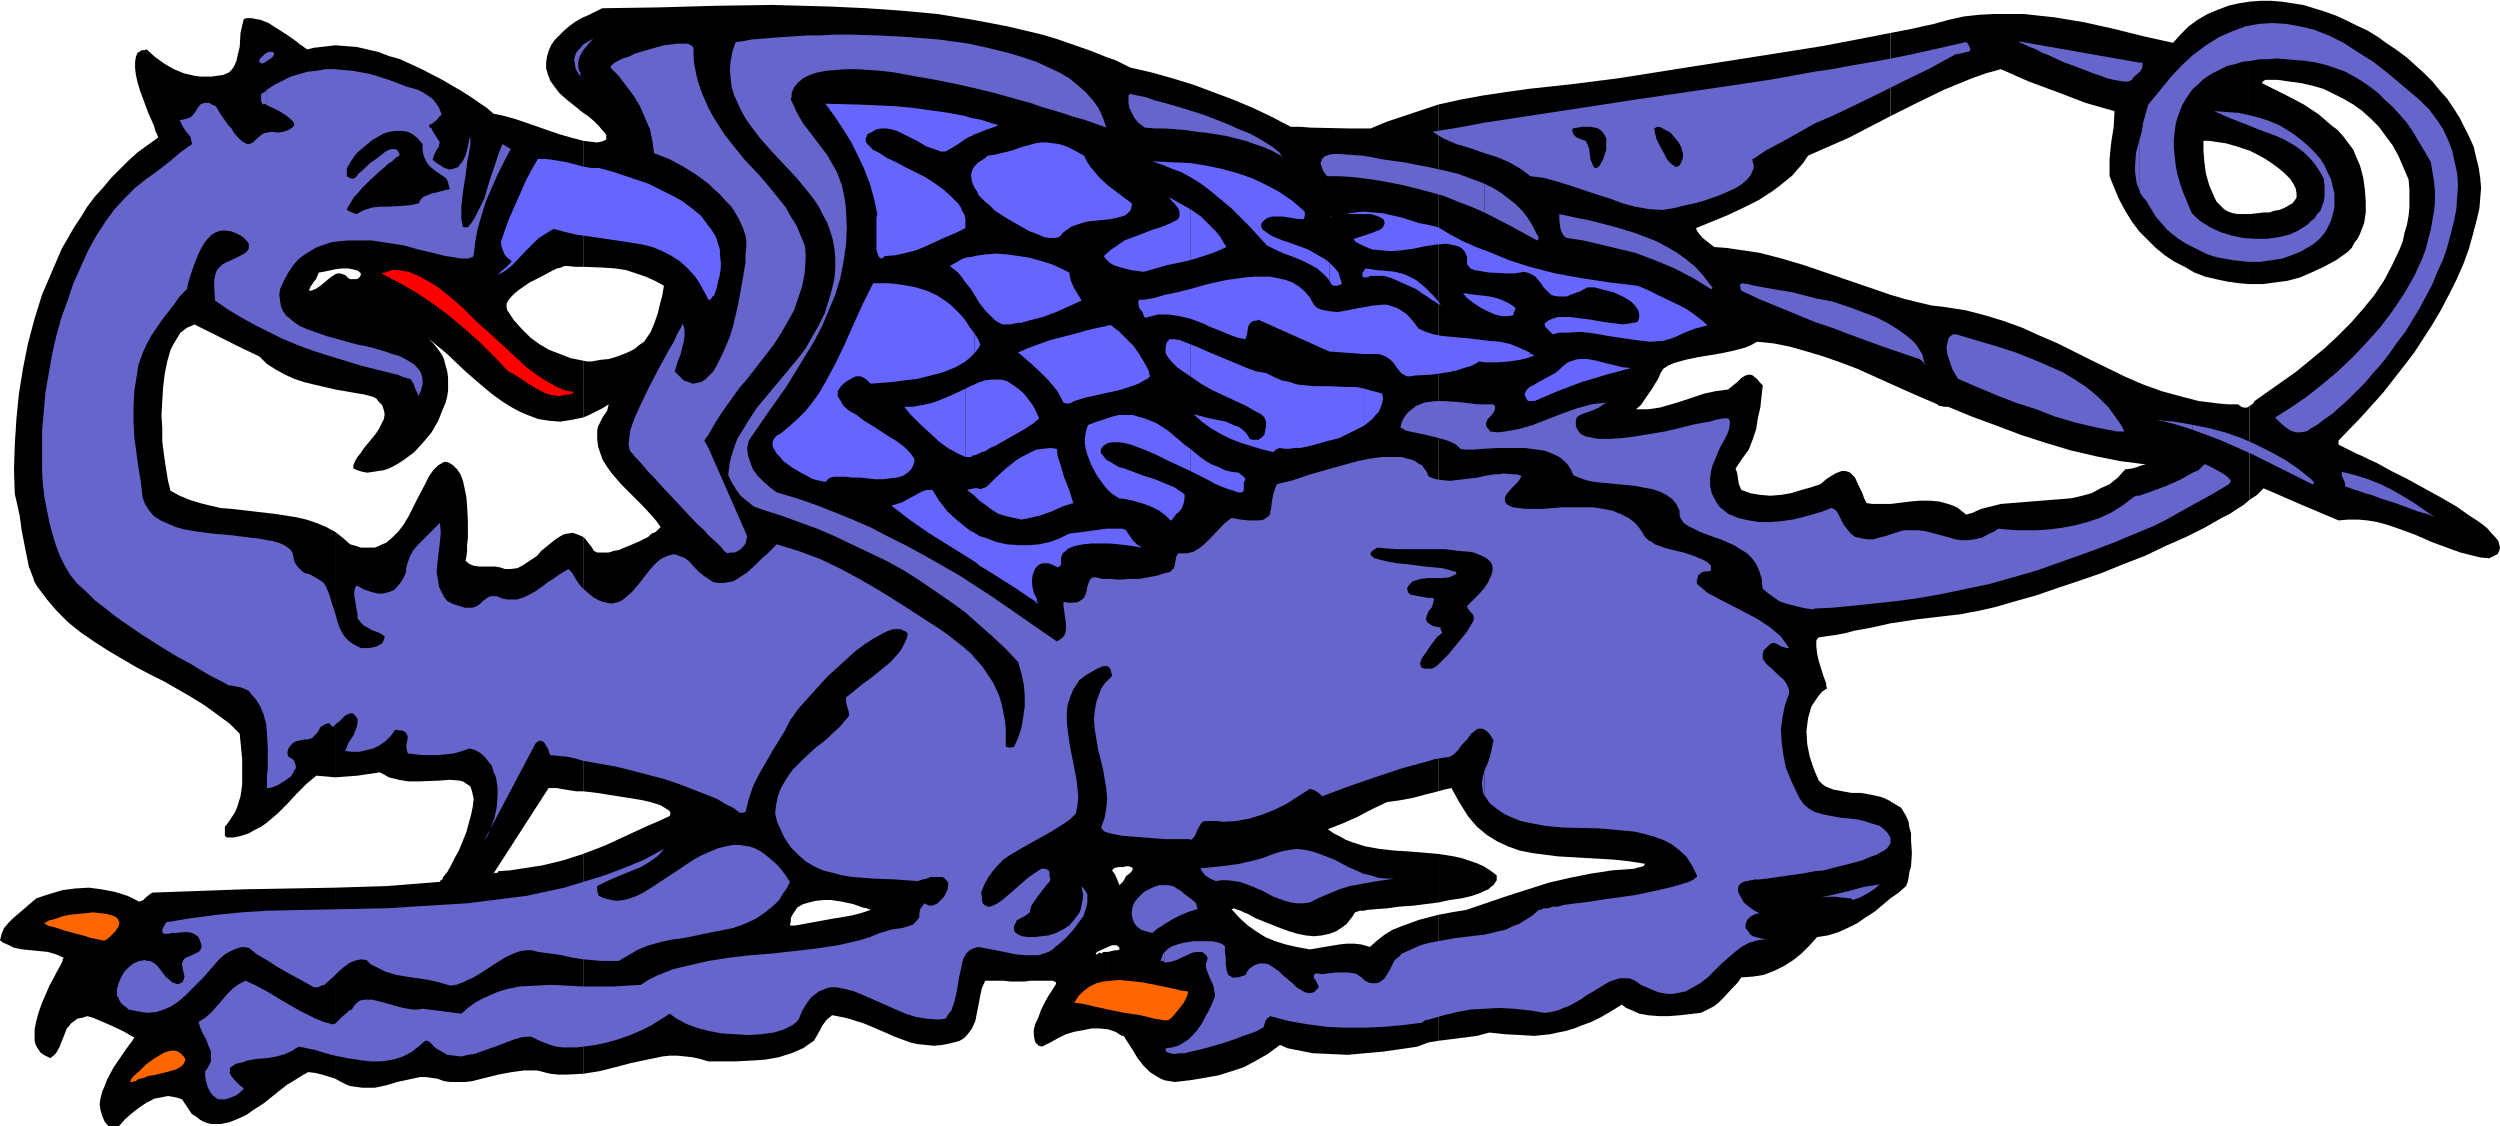 <svg xmlns="http://www.w3.org/2000/svg" fill-rule="evenodd" height="220.99" preserveAspectRatio="none" stroke-linecap="round" viewBox="0 0 3035 1368" width="490.455"><style>.brush1{fill:#000}.pen1{stroke:none}.brush2{fill:#66f}.brush5{fill:#6565cc}</style><path class="pen1 brush1" d="M815 273h8l4-1 1-1 1-2-1-4-1-4-5-6-6-5-8-3-9-4-11-2-11-1-11-1-24-2-23-1h-11l-11-1-9-2-8-2-5 4-3 3-2 3v6l1 2 2 2 3 2 3 2 5 2 5 2 6 1 13 3 14 2 30 3 15 1 14 1 12 1h6l4 1h5l3 1h4zm1523 438h14l9-1 10-2 9-3 8-4 3-2 2-3 2-2v-3l-7 2-7 1-7 1-7-1h-7l-6-2-14-4-13-6-12-7-11-8-11-9-11 6-11 4-10 3-10 1h-10l-9-1-9-2-9-3-18-6-18-6-9-3-9-2-9-1-10-1-2 3-3 3 4 7 5 6 7 6 8 5 9 4 10 3 10 4 11 2 11 2 11 1h22l9-1 10-2 8-2 8-3h9l7 3 7 4 7 5 7 5 6 4 7 3 4 1 5 1zm393-218v114l9-6 8-8 46 20 45 19 12-1h12l11 1 12 2 11 3 12 4 22 8 23 10 22 8 11 4 12 3 12 3 11 1 6-3 4-2 2-4 1-4-1-4-1-4-4-5-4-4-5-6-6-5-7-5-8-5-17-12-19-11-40-22-20-10-18-10-9-4-8-4-7-3-6-3-6-3-4-2-4-2-2-1v-5l27-28 27-30 25-32 13-17 11-17 11-17 10-17 10-19 9-18 8-18 7-19 5-18 5-19 3-13 1-12 1-13-1-12-2-13-3-12-3-13-5-11-6-12-6-12-7-11-8-12-9-10-9-11-10-10-11-10-10-9-12-9-12-8-11-8-13-8-13-6-12-6-13-6-14-5-13-4-13-4-13-2-13-2-13-1h-13l-13 1v181l10 5 9 5 9 6 8 6 7 6 6 6 4 6 3 6 1 6v5l-2 3-3 4-4 2-3 2-4 2-5 2-6 1-6 2h-7l-8 1-9 1v85h16l15-2 15-2 15-4 14-6 15-7 15-8 14-10 5-5 3-6 4-5 3-6 5-13 2-13v-13l-1-14-2-15-4-15-4-9-4-10-6-8-6-8-7-8-8-6-15-13-18-12-17-9-18-9-16-8 1-2 3-2h15l14 2 15 2 13 3 14 4 12 6 12 6 12 7 11 8 10 9 10 10 8 11 9 12 7 13 6 14 6 14 1 12v22l-1 10-2 11-3 10-2 10-4 10-9 19-10 19-12 18-14 17-14 16-16 16-16 15-17 14-17 14-17 12-17 12-17 12-1 2-2 2-3 2zm0-310V2l-13 2-13 3-13 5-12 5-12 7-11 8-10 10-9 10-36-8-36-9-36-8-36-6-19-2-18-2h-37l-18 1-18 2-18 4-18 5-14 3-13 3-26 5v101l32-16 33-16 17-7 17-7 17-6 18-5 34 15 35 13 34 13 35 10-1 19-3 19-2 20v21l6 15 6 14 7 13 8 13 9 12 10 10 10 10 11 9 12 8 12 6 12 7 13 5 13 3 14 3 14 2 13 1v-85h-14l-6-1-6-2-5-3-5-5-4-4-3-6-3-7-3-7-4-14-2-15-1-13v-12h6l7 1 14 2 14 4 15 5z"/><path class="pen1 brush1" d="M2731 607V493l-3 2h-4l-3-1-4-3h-12l-12-1-24-3-23-6-22-6-22-8-21-9-41-20-42-21-21-9-22-10-22-8-23-7-23-6-25-4-17-2-17-4-16-4-17-5v108l29 13 14 6 14 6 2 2h2l4 1h5l29 12 30 11 29 11 31 10 30 9 30 7 30 6 31 4-5 1-5 2-7 2-8 1-9 10-10 8-11 5-11 6-11 3-13 3-11 1-13 1-25 2-25 2-12 1-12 3-12 3-11 5-4 1-3 1-5-4-5-4-6-3-6-2-11-3-11-1h-12l-12 1-24 3v145l33-5 34-4 9-1 9-1 10-2 11-2 22-5 24-7 25-7 26-9 27-9 26-9 27-11 26-10 25-12 25-11 22-11 21-12 10-5 9-6 8-5 7-6zm-436 366v118l10-7 9-8 2-5 1-5 1-7 2-7 1-16-1-16v-8l-2-7-1-7-3-7-3-5-3-5-5-3-5-3-2-1-1-1zm0-832V40l-41 8-42 8-82 13-83 13-82 13-55 7-55 6-28 4-27 4-27 5-27 6v834l7-2 9-2 5 9 5 9 5 8 5 8 5 6 6 7 6 5 6 5 13 8 13 6 14 5 15 3 16 2 15 2 34 2 35 2 18 2 19 3-1 2-1 1-4 1-4 1-3 1-27 2-26 4-25 5-26 6-25 8-25 8-50 17-18 3-16 3v153l16-2 31-4 15-4 10 1 9 1 19 1 17 1 19-2 9-2 10-2 10-3 10-4 11-4 12-6 12-7 13-8 5 4 5 2 11 5 11 2 13 1h12l13-1 26-3 8-4 8-4 6-5 6-6 11-12 5-5 5-7 14-1 13-2 13-5 12-6 11-7 10-8 10-10 9-10 13-2 13-4 11-5 12-6 10-7 11-7 19-16V973l-6-3-5-2-13-3-12-2h-11l-11-2-11-2-5-2-5-2-4-3-4-4-6-14-5-15-3-15-1-16 1-8 1-8 2-7 2-7 4-6 4-6 5-6 6-4-1-3v-3l-3-8-6-19-2-9-1-9v-7l1-2 2-2 21-3 11-2 11-3 22-4 22-5V612h-22l-7-1-3-6-2-6-5-10-4-9-3-3-3-3-2-1-4-1h-4l-3 1-5 2-5 3-6 4-7 6-12 4-11 3-13 4-12 2-13 1-12-1-12-2-11-4-3-7-1-6-1-7-2-6 8-12 8-11 5-13 4-12 2-13 3-13 3-27-4-4-3-4-3-2-2-2-3-1h-2l-4 1-5 3-5 5-5 4-6 5-15 2-14 3-27 9-13 4-14 4-14 2h-15l6-5 4-6 9-13 8-13 3-7 3-5 6-4 7-3 14-4 14-3 30-5 14-3 15-4 7-3 7-4 20 2 20 4 21 6 20 6 20 7 21 8 40 18V358l-105-36-27-8-27-7-27-4-14-2-14-1-14-11-5-6-2-3-1-3 39-16 19-9 18-9 17-11 8-6 16-13 6-7 7-8 6-9 25-11 25-11 25-13 25-13z"/><path class="pen1 brush1" d="M1746 1037v59l14-3 14-2 13-3 11-4 4-2 5-2 3-3 3-2 2-3 2-3v-6l-8-6-8-5-9-4-9-3-9-3-9-2-19-3zm0-76V127l-42 14-21 7-19 8h-26l-47-1-12-1h-12l-23-12-23-11-24-10-24-9-24-9-26-8-25-7-26-6-4-2-4-2v975l3-1h3l3 1 2 1v2l-1 2-3 3-4 3-1 2-1 2-1 1v189l11 17 6 10 7 9 8 8 8 5 5 3 5 2 6 1 6 1 18-2 18-3 17-3 16-5 15-5 15-8 14-8 15-11 9 4 10 2 20 4 21 1 22 1 22-2 22-2 21-3 20-3 13-5 12-2v-153l-23 6-11 4-11 4-10 4-10 6-9 7-9 8-10-3-9-1h-9l-9 1-18 3-18 3-16-3-13-3-13-4-12-5-11-7-10-7-10-9-10-11h2v-1l9 3 4 2 5 2 9 5 10 4 20 8 11 4 10 3 10 2 10 1 10-1 9-2 8-3 9-6 4-3 3-4 4-5 3-5 3-1 3-1h5l4-1 12-1 13-1 14-2 16-1 31-4v-59l-36-3-17-1-18-2-17-3-16-5-8-3-7-4-8-4-7-5 18-7 18-8 17-9 19-9 15-2 16-3 15-4 16-4zm-382 92V78l-10-5-9-3v1080l5-2h6l2 2 1 1v2l-2 1h-3l-9 2v94l9 3 8 5h2v-188l-2 2-3 3-4-10-2-4-3-4 1-1 2-2 5-1h6zm-19 97V70l-20-8-20-7-20-7-20-6-21-5-21-5-42-8-43-7-43-4-43-3-43-2v1085l13 2 14 3 11 4 5 1 5 2-12 4-12 3-24 4v118l1-1h1l10 2 9 2 19 6 19 8 18 8 19 7 9 2 10 1 10 1 10-1 10-2 11-3 5-3 4-4 3-4 3-4 4-9 2-10 2-10 2-11 2-9 4-9h22l9 1h17l7-1h27l2 1 2 1v2l-2 3-3 5-4 6-4 7-5 10-4 11-3 6-2 7v7l1 6 1 3 2 2 2 2 4 1 10-5 9-5 10-5 10-3 11-2 10-2h10l10 1v-94h-5l-2 1-1 1-2-1h-1l-1 1-1 1h-1l-1-1 2-2 4-2 9-4zm-336-57V8l-36-1-35-1-69 1-35 1-35 1-68 1-12 6-6 3-5 2v116l6 4 7 6 6 6 5 6 2 2 2 3v5l-1 1-2 1-3 1-5 1-9-1-8-1v153l25 1 14 1 13 2 12 4 12 4 11 5 11 6-2 12-3 11-2 9-3 9-3 8-3 7-4 6-4 6-6 4-6 5-6 3-7 3-8 3-10 3-10 1-11 2h-5l-5-1v69l7-3 8-4 8-4 8-5-1 4-1 4-5 7-4 8-2 4-1 5v10l1 9 3 9 3 8 5 8 5 7 12 14 13 13 13 13 12 13 5 6 5 7-3 3-3 3-5 2-4 4-12 6-12 5-12 5-6 1-6 2h-14l-4-2-3-5-4-5-3-4-3-3v309l17 2 19 3 19 3 18 3 8 2 7 2 6 2 5 3 3 2 3 2 1 3-1 3-13 6-14 6-26 12-26 12-26 10v267l19-3 20-5 19-5 19-4 19-4 9-1h9l10 1 9 1 9 2 10 3h33l18-1 17-1 17-3 16-5 7-3 7-3 7-5 6-4 3-5 5-9 2-4 5-7 2-2 4-3v-118l-22 4-22 4h-6l1-5v-4l2-4 2-3 4-6 7-4 7-2 8-2 10-1h9zM708 137V21l-9 5-7 5-7 6-6 6-6 6-4 6-3 7-2 7-1 7v7l2 7 3 8 5 7 6 8 9 8 10 8 4 3 2 2 4 3z"/><path class="pen1 brush1" d="M708 324V171l-15-4-14-4-26-9-26-9-14-4-14-3-8-7-9-6-10-7-11-7-24-14-25-13-26-12-14-4-13-5-13-3-13-3-13-1-13-1v272l8-1h8l5 1 4 1 3 1 2 2 1 1v2l-1 2-2 2-2 1h-8l-3-2-3-3-3-1-3-1h-3l-3 1v140l23 4 12 2 11 3 4 2 2 3 5 5 2 6 1 5-1 6-3 6-3 6-4 6-9 11-5 6-4 6-4 5-3 5-2 5v4l5 2 6 2 6 1 7-1 6-1 7-1 6-2 6-3 7-4 6-4 12-9 11-12 10-12 8-14 6-15 3-7 2-8 1-7v-15l-1-8-2-7-2-8-3-6-5-7-5-6-6-6 23 19 22 21 22 19 11 9 11 8 11 7 11 6 12 5 11 4 13 2 13 1 13-2 15-3v-69l-15-3-13-5-13-5-12-7-11-8-10-10-10-11-8-12-1-4v-4l2-4 3-4 5-5 5-4 13-9 14-7 13-7 6-3 5-1 4-2h4l9 1h10zm0 637V652l-7-3-6-2-6 1-5 1-5 3-6 4-11 9-5 4-5 6-12 8-6 4-6 3-8 1h-7l-6-2-6-1h-20l-6-1-5-2-5-4 1-4 1-7v-8l1-8v-20l-1-21-1-10-2-10-2-9-3-8-4-6-5-5-5-3-3-1h-3l-7 4-6 6-5 7-5 10-10 19-10 20-6 10-6 8-8 8-7 6-5 2-4 2-5 2h-17l-6-2-7-2-9-8-9-7v298l14-1 13-1 27-4 6 3 5 3 12 3 12 2h12l25-1 13-1 12 1 4 1 3 2 3 2 3 2 1 3 1 3 2 9-1 9-2 10-3 11-3 11-9 22-5 9-5 10-4 7-5 6-1 3-2 1-1 2h-1l-63 5-63 2v232l9 5 9 4 8 1 7 1h15l14-3 13-4 14-3 14-3h7l7 1 7 1 8 3 8 1h18l8-1 16-4 16-4 16-3 15-2h16l8 2 8 2 10 1h10l20-1v-267l-25 8-25 6-26 4-13 2-14 1-1 2h-3l-2 1 67-104h10l5 1 6 1 6 1 7 1h8zM407 327V55l-17 2-9 1-8 2-3-2-4-3-2-1-2-2-4-3-10-7-11-7-11-7-10-4-6-1-5-1h-5l-4 1-2 8-2 9-1 17-2 8-2 9-3 7-3 4-3 3-7 3-7 1-7 1h-14l-7-1-13-3-12-5-12-7-11-8-10-9-3 1h-3l-3 2-2 1-2 5-1 6v8l1 8 2 9 3 10 7 19 3 8 4 9 3 7 2 7 2 4 1 3-25 18-11 10-11 11-10 10-10 12-10 11-9 12-8 13-8 12-15 26-12 28-12 28-9 29-8 30-6 30-5 31-3 30-2 31-1 31 1 30 3 13 3 14 2 15 3 16 3 15 3 15 5 13 2 6 3 5 12 16 12 14 14 14 15 12 16 11 17 11 34 20 17 9 18 9 33 19 16 10 15 11 15 11 12 12 3 31v31l-2 14-4 13-3 7-4 6-4 6-4 5v11l2 2h9l9-2 9-3 7-4 8-4 7-5 13-11 12-12 11-12 12-12 12-10 12 1 11 1V646l-11-6-12-5-12-4-13-3-13-2-13-2-52-6-13-1-13-3-12-3-13-4-12-5-11-6-1-4-1-4-1-4-1-6-2-12-2-14-2-16v-16l-1-16 1-17 1-17 2-16 3-15 4-14 3-6 3-5 3-5 3-5 4-3 4-3 5-2 4-2 38 19 20 10 21 10 9 9 11 7 11 6 11 5 12 4 12 3 13 3 13 3V333l-3 2-3 2-6 5-6 5-3 2-3 2-3 1-2 1h-2l-1-1 1-1 1-3 3-4 1-2 2-2 2-4 2-5 6-1 5-1 9-2zm0 983v-232l-111 2-55 2-56 2-3 2-4 3-4 4-5 2-14-7-16-5-16-3-15-2-17 1-15 2-17 5-15 5-14 12-14 12-6 6-5 6-3 7-1 4-1 4 4 3 5 2 8 4 10 2 11 1 10 1 10 1 10 3 9 4v1l-1 1v2l-3 6-4 7-4 8-5 9-9 21-4 11-3 11-2 10v14l1 4 2 4 2 3 2 3 4 3 4 2 4 2 4-3 3-3 4-7 6-15 3-8 3-3 2-3 4-3 4-3 6-1 6-2 7 2 7 3 14 6 15 7 14 8-3 5-4 5-9 13-9 13-8 15-3 8-3 7-2 8-1 7 1 7 2 7 3 7 5 6h10l3-1 7-8 8-7 9-7 9-6 10-5 6-1 5-1 5-1 6 1 5 1 6 2 4 6 4 6 4 6 5 3 5 4 4 2 5 2 5 1h11l10-2 10-4 11-5 10-7 11-7 20-16 9-7 10-6 8-5 7-4 9 1 8 2 16 5z"/><path class="pen1 brush2" d="M1857 470v17h6l28-12 29-11 30-9 30-8-10-1-21-5-11-3-11-2h-10l-5 1-6 2-4 2-5 4-4 4-5 4-11 6-11 6-5 3-4 2zm0-42v6l2-1 4-1-4-2-2-2zm0 59v-17l-4 4-2 4v2l1 2 1 2 2 3h2zm-49-127v19l7 3 8 2h7l7-1 1-4 1-2 1-3-7-5-8-4-8-3-9-2zm0 19v-19l-17-2-8-1-7-1 5 6 8 6 9 6 10 5zm-107-47v11l9 4 9 4 7 5 8 5 5 4 3 1 2 2 4 2h1l-7-9-6-6-6-6-6-5-5-4-6-3-6-3-6-2zm0 11v-11l-8-2-10-1-12-1-6-1-7-1-2 2v9h3l5-2h16l10 3 11 5zm-45 129v45l5-4 5-4 4-5 4-4 2-5 2-6 1-5-1-6-22-6z"/><path class="pen1 brush2" d="m1988 347-34-4-33-5-33-6-31-8-25-8-24-10-16-6-16-7-15-8-15-9-12-3-11-2-22-7-22-5-12-1-11-1-11 1-11 2h30l7 2 5 2 3 2 1 1 1 4-1 3-2 3-3 2-5 2-5 2-9 3-9 3-3 1h-1l2 3 3 2 8 4 5 2 5 2 11 1 12 1 12-1 15-2 14-3 14-2 12-1 5 1 5 1 4 1 4 2 3 3 2 3 2 5v9l1 1 3 4 5 2 6 1 6 1 6 1 21 1h11l10-2 4 1 3 1 4 2 3 2 6 7 4 6 6 6 3 3 3 1 5 1h11l7-3 9-3 9-5h9l11 3 12 3 11 5 5 3 5 3 4 4 3 4 2 3 1 5v4l-2 5-5 1-6 1-7 1-7-1-16-2-17-3-16-2-8-1h-15l-6 2-5 2-5 4 1 4 3 3 6 6 8-2h9l17-1 17 2 16 3 34 5 17 2 16-1 13-4 13-6 13-5 8-2 7-2-7-6-9-7-10-7-12-6-23-11-12-6-12-5zm-332-10v-8l-2 2v5l2 1zm0 180v-45l-10-2h-11l-21-1v66l12-3 10-5 10-5 10-5zm-42-198v22l2 4 3 2h5l2-1 3-1-1-4-1-3-2-7-5-6-6-6zm0-56h2l2-1h1v1-1h-1l-4 1zm0 0h-3 3zm0 272v-66h-19l-20-2-9-3-10-2-9-4-10-5-12-2-11-4-12-5-12-5-24-10-11-5-10-4v39l13 9 14 8 15 7 13 6 13 6 5 3 5 3 4 2 4 2 2 2 2 2 2 5v6l-1 5-1 5-3 3-4 3h-8l-3-1-2-4-3-4-7-6-8-3-9-4-20-4-19-5 10 9 11 8 12 7 12 6 13 5 13 4 13 4 13 3 3-3 2-1 2-1h1l5 1h6l7-1h7l9-2 8-2 18-5zm-169 10v27l20 10 9 5 9 4 8 3 7 2 5 2h5l1-1 1-2v-9l2-4-2-3-4-3-2-2-9-1-8-2-8-4-8-3-7-4-7-5-12-10zm0-291v62l22-7 11-4 11-5-4-6-4-7-5-6-6-6-12-12-13-9z"/><path class="pen1 brush2" d="m1533 269 5-4 6-2h13l13 2 6 1h7l1-4v-5l-8-7-7-6-16-11-17-9-17-8-18-6-18-5-19-4-19-3-23-1-23-1 12 4 12 5 11 4 11 6 13 8 13 10 12 10 12 10 22 22 21 23 10 5 11 5 11 4 10 4 10 5 9 5 8 7 4 4 3 4v-22l-5-4-7-4-14-8-16-6-15-5-12-5-5-3-4-3-3-2-2-4v-3l2-3zm-88 47v-62l-25-14v1l2 2 1 2 2 1 3 4 3 4 1 4v4l-1 3-2 2-10 5-10 4-10 3-10 4v47l14-4 14-4 28-6zm363 98-24-3-23-2-10-1-11-2-9-3-9-4-5-7-5-6-5-5-6-4-5-3-6-2-6-2h-5l-12 1-11 2-11 2-10 2-11 2-10-1-5-1-5-1-5-2-4-4-5-9-6-7-7-6-8-5-8-3-9-2-10-2h-20l-11 1-22 3-23 5-21 6-16 4-15 3-13 4-12 2v21h1v1l8-2 7-2h14l13 2 13 3 16 6 8 4 8 3 17 7 8 3 10 2 1-3 1-4 1-7 1-3 2-3 3-2 6-1v-1l87 39h2l40 3h18l6 2 4 2 4 3 3 3 3 4 2 3 5 6 3 2 4 2h4l6-1 20-1 20-3 10-2 9-3 10-3 9-5 6 1h18l12-1 13-2 12-3v-6l-11-5-12-5-13-3-13-1zm-363 43v-39l-13-5-6-1h-6l-3 3-1 2-1 6v6l3 5 5 6 6 6 7 5 9 6zm0 115v-27l-7-5-7-6-13-11-14-9-7-3-8-3v38l14 6 14 7 28 13zm-56 6v34l10 4 8 4 8 6 6 6h1l1-1 3-4 2-3 3-2 4-5 1-3 1-3 1-5v-6l-2-1-4-3-2-1-2-2-4-2-5-2-5-2-12-5-13-4zm0-138v22l4-2 3-3-2-8-5-9zm0-110v-47l-16 6-8 3-7 5v27l7 2 8 2 7 1 7 1h2zm0 55v-21h-6l-1 2v2l1 6 4 5 2 6zm0 77v-22l-6-10-7-10-9-9-9-9v72l16-5 8-3 7-4zm0 84v-38l-7-2-7-2h-17v33l7 1 8 2 8 3 8 3zm0 66v-34l-16-6-8-3-7-2v38l8 1 9 2 7 2 7 2zm-31-288v-27l-9 6-9 8 3 4 4 4 5 3 6 2zm0 150v-72l-4-3-5-4h-3l-3 1-5 1-5 1-13 3-14 4-31 8-14 5-5 2-6 2v18l12 11 11 11 10 12 4 7 4 8 3 1h4l3-1 3-2 13-4 27-6 14-3zm0 63v-33l-8 2-9 3-9 3-11 4-2 5-1 5-1 6v6l1 7 2 7 5 13 7 13 8 11 4 5 4 4 4 3 5 3 1 1v-38l-10-6-4-2-3-3-2-3-2-2-1-3 1-3 1-2 2-2 5-3 6-1h7zm-108 13v79l13-3 14-5 13-6 13-4-5-16-6-15-5-17-3-9-1-9-8-1-8 1-9 1-8 4zm0-63v30l5-3 3-3 3-2v-2l-5-11-3-5-3-4zm0-47v-18l-5 2-4 2-3 1-2 1 7 6 7 6zm0 77v-30l-7-9-7-6-7-5-6-4-7-2h-13l-7 1v86l6-4 7-3 14-8 14-8 7-4 6-4zm0 112v-79l-8 4-7 4-14 11-12 11-5 5-5 5-1 1-2 1v21l8 6 8 5 10 3 9 2 5 1 4 1 5-1 5-1zm108-394-12-9-11-10-5-6-6-7-4-6-4-8-11-6-10-5-9-3-8-1-7-1h-7l-7 1-7 2-11 3-11 4-13 3-8 2-8 1-3 3-8 5-2 2-3 3v26l3 4 2 5 4 4 4 4 6 5 6 6 14 9 14 8 14 8 6 2 7 3 5 2 6 1h8l3-1 3-2 2-3 4-3 7-5 9-3 10-3 20-2 9-1 9-2 7-2 3-2 2-2 2-2 1-2 1-4v-3l-4-3-4-3-8-6zm-162 313v-86l-7 2-6 3v86l3-1 2-1 4-2 4-1zm0 65v-21l-3 1-3 1-3-1h-4v9l6 6 7 5zm-13-208v24l4-5 2-3 1-3-3-7-4-6zm0-177v-26l-2 3-1 3-1 3v3l1 7 3 7zm0 325v-86l-5 2-6 3v83h7l2-2h2zm0 49v-9l-5 1-4 1 9 7zm-11-336v11-11z"/><path class="pen1 brush2" d="m1196 147-7-2-6-1-5-1-6-2-21-4-21-3-22-3-21-2-44-2-41-1 11 15 10 15 10 16 8 16 8 17 7 18 5 18 4 19v1l-1 3v39l1 4 1 3 2 3 2 1 2-1 2-2 13-1 13-3 12-3 12-5 24-11 12-5 12-6v-11l-1-5-3-5-2-5-3-4-9-9-9-8-11-8-11-7-24-12-11-6-11-5-9-6-8-4-5-5-2-2-2-3v-4l1-2 1-3 6-3 5-3 6-1h6l6 1 7 2 12 6 12 6 12 7 6 2 6 2 5 2h6l12-7 12-8 5-3 3-1 3-2 6-2 7-3 9-3 7-3-7-2-9-3zm102 184-10-5-11-5-13-4-14-4-13-2-14-2-14-1-13 1-7 1-6 1-3 1h-3l-5 1-5 2-5 3-9 5 5 4 5 4 5 6 4 6 6 7 5 8 6 10 7 9 8 8 4 4 5 3 4 2h10l4-1 5-1h4l10-3 16-4 16-6 31-14-4-7-5-8-4-9-1-5-1-5zm-126 58-5-6-6-6-5-5-6-5-12-8-13-6-13-4-16-3-8-1-9-1h-19l-12 24-11 24-11 25-12 25-13 24-7 12-8 11-8 10-10 10-10 9-11 9-4 2-2 2-2 3-1 2v6l2 4 3 5 4 4 4 5 11 8 12 7 6 3 5 3 6 2 5 1 4 1h2l2-1 1-2 3-2 5-1h14l8 1h9l18 2h10l8-1 9-1 7-2 6-4 4-4 2-3 1-3 1-3v-4l-5-7-7-7-9-7-10-6-20-13-10-6-9-7-9-5-7-6-4-7-2-3-1-2v-6l2-3 2-3 3-3 4-3 5-3 6-3h6l4 2 4 3 4 4 12-1 14-1 15-2 16-2 16-4 15-4 15-6 12-7 6-5 5-5v-24l-3-4-3-4-5-8z"/><path class="pen1 brush2" d="M1172 555v-83l-17 8-17 7-9 3-10 2-11 2h-10l2 3 6 7 4 4 9 9 11 10 11 10 11 8 6 3 5 3 5 2 4 2zm195 89-4-2h-20l-14 2-15 2-16 2-12 6-11 4-13 3-12 1h-14l-14-1-13-3-13-5-7-2-6-4-6-3-5-4-11-9-11-10-10-13-8-13h-7l-6 2-11 6-13 7-6 2-7 2 22 17 23 16 45 28 11 7 3 2 3 3 7 4 27 17 14 9 13 9 5 3 4 4 1-1-1-1-1-1 1-2-4-8-2-9v-9l1-5 3-7 2-2 2-2 4-2h8l5 2 6 3 2-1 2-2v-8l1-4 2-3 3-2 3-3 8-3 10-2 10-1h22l11 1 8 1 8 1 6 1 6 1-3-2-3-2-5-5-4-6-4-6zM867 359l3-9 2-9 2-8 1-8v-7l-1-8v-7l-2-6-2-7-3-6-4-6-4-5-8-11-11-9-12-9-13-7-14-7-14-7-15-5-15-5-15-5-15-4h-10l-10-2-19-5-18-3-8-1h-9l-7 12-7 13-11 25-11 25-9 26 1 6 2 5 1 3 2 3 3 3 3 2 1 1-1 2-1 1-2 2-3 3-5 4-5 5 9-5 9-7 15-16 8-8 8-8 9-6 10-6 15 4 13 3 28 4 27 4 13 2 12 2 12 3 12 5 10 5 11 7 10 9 9 10 4 6 4 7 4 7 4 8h2l2-2 1-2 2-1z"/><path class="pen1" style="fill:red" d="m679 481 5-1 5-1h4l4-3-7-1-7-2-7-3-7-4-7-4-8-5-15-11-15-14-15-14-32-29-15-15-15-13-15-12-8-5-7-4-7-4-7-3-7-3-7-1-7-1h-6l-6 2-7 2 21 11 21 12 21 14 20 15 19 16 18 16 18 18 16 17 8 4 15 10 8 5 7 4 8 4 8 2 8 1z"/><path class="pen1" d="m128 1142 5-4 4-4 3-3 2-3 2-3 1-5-1-2-1-2-2-2-4-2-7-2-8-1-9-1-9 1-10 1-10 1-9 2-8 3-8 2-6 4h2l3 2 3 1 5 1 6 2 6 2 26 7 6 2 5 1 5 1 4 1h4zm37 171 2-2 3-1 5-1 4-2 11-2 12-3 11-3 4-2 3-2 3-3 1-2 1-4-2-3-3-3-4-3-3-1h-5l-5 1-5 2-10 6-10 7-8 8-8 7-3 4-1 3h3l1-1h3zm1253-74 3-2 4-4 4-5 4-5 4-5 3-6 2-5v-3l-8-1-8-2-9-2-10-2-20-4-19-2-10-1-9 1-10 1-8 2-8 4-7 5-7 7-5 8h3l6 1 6 1 8 2 9 2 9 2 20 4 20 3 8 2 8 2 6 1 6 1h5z" style="fill:#f60"/><path class="pen1 brush5" d="M2662 516v6l19 7 18 7 36 16 36 18 36 18h1l1-1v-1l-2-3-16-13-16-11-18-10-18-9-18-8-20-7-19-5-20-4zm295 113-26-18-13-8-14-8-14-7-15-6-16-5-16-4v5l2 4 2 5v4l4 1 5 2 7 2 8 3 8 2 10 4 19 6 19 7 8 3 7 2 7 2 4 2 3 1 1 1zm-19-507-20-17-19-16-18-14-19-12-17-11-18-9-18-7-17-4-17-3-16-1-17 1-16 3-16 6-16 7-16 10-16 12-14 13-13 14-13 16-14 17-6 21-2 12-3 11v59l1 4 2 3 2 3 3 3 6 10 6 10 7 8 7 8 7 6 8 6 8 5 8 4 8 4 8 4 8 3 8 2 17 3 18 2h15l14-2 13-2 11-4 10-4 9-5 8-5 7-6 6-7 4-7 4-8 2-8 2-8v-17l-2-8-2-9-4-8-4-9-5-8-7-8-7-7-8-7-9-7-9-6-10-6-12-5-12-4-12-3-14-3-14-1-15-1 18 8 18 7 20 8 19 7 9 4 9 5 8 5 8 6 7 7 6 7 6 9 5 9 1 8v13l-1 7-2 5-2 6-4 4-3 5-5 4-4 4-11 7-11 5-13 3-14 2h-15l-14-1-14-3-13-4-13-6-11-7-5-4-5-5-1-1-1-2-5-12-5-12-4-12-3-11-2-11-1-10-1-10v-9l1-9 1-9 2-8 3-8 3-8 4-7 4-6 5-7 6-5 6-6 7-5 7-4 8-4 8-4 9-2 9-3 10-1 11-2h10l11-1 12 1 12 1 12 1 12 2 12 3 12 4 11 4 11 6 10 6 10 7 9 7 9 9 9 8 8 9 8 9 7 10 12 20 6 10 5 9 2 12 2 12 1 12v12l-1 11-2 11-2 12-3 11-3 12-4 11-5 11-5 11-12 21-14 21-15 20-17 19-17 18-18 17-19 16-19 15-19 13-19 12 4 4 4 4 5 4 6 4 6 2h6l6-1 3-1 2-2 9-5 9-7 10-7 9-8 10-9 10-10 10-10 10-12 10-11 10-13 9-13 10-13 17-28 8-15 8-15 6-15 7-15 5-15 4-15 4-16 3-15 1-14 1-15-1-14-3-14-3-14-5-13-6-13-8-12-9-12-11-11z"/><path class="pen1 brush5" d="M2662 522v-6l-11-2-12-2-12-1-10-1 11 2 12 3 22 7zm-65-446v12l3-4 1-4v-4h-4zm0 12V76l-125-22v6l7 4 8 3 17 8 19 7 18 7 9 3 8 3 8 2 6 1 6 1h5l3-1 2-1 2-3 2-2 5-4zm0 142v-59l-4 15-1 15v8l1 7 1 7 3 7zM2472 60v-6l-22-4 3 2 5 2 6 3 8 3zm0 378-25-10-25-8-24-7-23-7h-4l-3 2-2 2-1 3-1 4-1 4 1 9 3 9 3 9 4 7 2 3 1 2 23 10 24 10 23 9 25 8 23 9 24 7 25 6 26 5h9l-4-8-5-7-10-14-13-13-13-11-15-10-15-9-16-7-16-7zm-227-65v33l41 15 41 14 3 1 3 2 2 2 3 4-2-4-1-4-1-5-3-5-3-5-3-4-5-5-5-4-11-8-13-8-14-7-16-6-16-6zm0 33v-33l-21-7-11-2-10-2v29l21 7 21 8zm0 676-17 4-18 4 9-1h9l17 2h2l2 2 9-3 9-5 8-5 7-6-19 3-18 5zm-42-691v-29l-27-7-12-2-12-2-11-2-5-1-6-1-8-2-8-1-2 3 1 2v2l1 2 21 10 22 9 46 19zm-218-108v24l24 9 24 10 23 12 21 13h1l1-2-2-2-9-12-10-11-11-9-11-8-12-7-13-7-13-5-13-5zm0 24v-24l-23-7-23-6-12-3-11-2-23-5v6l1 9 1 5 2 4 2 3 3 2 20 3 21 5 21 5 21 5zm-183-84v35l33 17 31 17 2-2-1-4-1-1-5-10-6-10-7-9-8-8-9-7-9-7-10-6-10-5zm585-172-35 8-36 8-36 7-35 6-21 4-21 3-55 10-54 8-109 16-183 28-32 6-31 5 13 8 16 7 17 5 17 6 16 5 14 6 14 8 12 9 16 2 15 4 16 5 33 11 16 5 16 6 15 4 17 3 17 1 5-1 7-1 8-2 8-2 10-2 11-3 20-7 9-4 9-4 8-5 7-6 4-5 3-6 1-3v-3l-1-4-1-3 18-12 19-10 39-22 21-9 21-10 33-16 32-16 33-16 31-17 6-1 4-1 4-1h2l2-2v-2l-2-4-1-2-2-2z"/><path class="pen1 brush5" d="M1802 258v-35l-16-6-16-6-17-4-18-4v30l18 5 17 7 16 6 16 7zm0 708v-31 1l-2 8-1 7 1 8v3l2 4zm-67-733v-30l-16-3-15-3-15-2-14-2-4-1-5-1-6-1-6-1-15-1-14-1h-7l-5 1-5 2-3 3-1 3-1 2 1 3 1 3 1 3 2 3 3 4h15l16 1 31 4 31 6 31 8zm941 331-7 7-7 3-16 9-16 7-16 6-17 6h-4l-1 1h-1l-13 10-14 9-15 7-15 5-15 4-16 3-16 2-15 1h-24l-12-1-10-1-6 4-5 2-9 5-9 2-8 1h-8l-7-1-14-4-15-4-8-2-8-1h-18l-10 3-12 4-8 2-7 2h-7l-6-1-4-1-5-1-4-3-3-3-3-4-4-5-5-10-2-4-2-3-3-2-3-1-10 4-10 3-14 4-13 3-14 2-13 1h-13l-13-2-13-3-12-5-5-4-5-4-3-4-3-5-4-8-2-9v-8l1-9 2-8 4-9 3-8 4-8 4-7 3-6 2-6 1-5v-5l-2-3h-6l-5 1-5 1-6 2-7 1-15 3-16 4-17 4-36 6-16 2-15 1h-13l-6-1-5-1-5-1-4-2-3-2-2-3-2-3-1-4v-4l1-5 4-3 5-2 9-3 9-4 4-3 5-3-10 1-8 1-18 5-17 6-18 7-18 7-17 5-17 3-9 1-9-1-2-3-2-2-1-3v-2l2-5 4-4 3-4 2-4v-4l-2-2h-19l-8-1-17-2-18-1h-8l-8 1-6 1-5 2-5 2-5 4-5 4-4 5-3 6-2 7 7 4 9 2 10 2 9 2 12 3 10 3 5 2 4 2 4 3 3 3 6 1h8l15-1 16-1h33l15 2 8 1 6 2 7 3 6 3 5 4 5 5 4 6 3 7 7 3 8 3 9 2 9 1 21 2 21 2 10 2 11 2 9 3 8 4 7 5 5 6 2 4 2 4v5l1 4 4 6 6 4 6 3 8 4 16 6 9 3 16 7 8 5 8 5 6 6 5 7 4 9 3 10v5l1 6 6 5 7 5 7 5 8 3 8 2 8 2 9 2 9 1v-1h1l21-1 21-2 29-3 28-3 29-4 28-5 28-6 29-6 28-8 28-8 31-11 31-11 32-12 31-13 17-7 16-8 16-9 16-9 22-12 22-13 1-2 1-1v-2l-1-1-4-4-6-4-13-7-4-2-2-1h-2zm-1213 490v9l6 4 7 3 7-1h8l7 1 7 1 14 5 14 6 13 7 14 5 7 2 8 1h7l8-1 12-6 12-5 12-5 13-4 27-5 27-4h-10l-10-1-9-3-9-2-18-8-17-9-18-7-9-3-9-2-9-1-9 1-10 2-10 3-10 4-10 3-21 5-22 3-20 2zm0-914v21l13 2 12 2 12 3 12 3 11 4 12 4 11 5 11 6h-2v-2l-1-2-7-6-9-6-10-6-11-6-13-5-13-6-28-11zm0 21v-21l-25-8-24-7v31l26 2 12 2 11 1zm0 902v-9h-2l-4 1 3 4 3 4zm-49 12v47l10-6 10-5 10-4 10-3-1-3-1-4-3-3-4-3-8-6-3-3-4-2-4-3-3-1-5-1h-4zm0-919v-31l-12-3-11-4-10-2-9-2-2 2v9l1 6 3 6 3 6 5 6 5 4 3 2 13 1h11zm0 966v-47h-7l-6 2-6 3-6 3-4 4-4 4-4 5-2 5-1 5v5l1 5 2 5 3 4 5 4 6 2 8 2 7-6 4-2 4-3zm0 47v-13l-2 2-1 3-1 3-1 3h3l2 2zm-554-134v98l15-3 15-3 14-5 13-6 12-8 6-5 6-5 5-5 4-7 5-7 4-8-6-9-6-8-6-6-7-6-6-5-6-4-6-3-6-2-7-1-6-1h-6l-6 1-13 3-12 5zm-5-500 5-7 8-14 9-14 20-28 11-13 10-13 21-27 9-14 8-14 8-14 5-15 5-15 3-16 1-16v-8l-1-9-5-12-5-12-7-11-6-11-16-20-16-19-18-19-16-20-8-10-7-11-7-11-6-11-7-16-3-8-3-9-2-9-2-10-1-10V58l-3-3-4-2h-13l-7 1-9 1-18 5-17 5-8 4-7 2-6 3-5 3-3 3-1 2 10 10 9 12 9 12 8 13 6 14 6 14 3 14 2 15 18 7 17 9 16 10 15 11 7 7 7 6 7 8 7 7 5 8 5 9 4 9 3 9 1 6v8l-1 9v10l-2 12-2 12-5 27-6 26-4 13-5 12-5 11-5 10-5 9-6 6-4 4-5 3-5 1-5 1-5-2-6-2-5-5-6-6 2-6 2-7 3-7 2-8 2-8 1-7v-8l-2-7-3 6-4 7-4 9-6 10-6 11-6 11-12 23-11 23-5 11-4 10-3 9-1 9-1 7 1 6 1 3 3 3 3 4 5 5 6 7 5 6 7 7 7 8 31 33 14 15 8 7 6 7 9 8 4 4 3 3 2 3 2 2 2 1v1l5-1h5l4-2 3-2 4-4 2-3 1-4 1-5-47-107-5-9zm5 598v-98l-9 4-9 5-18 12-18 12-17 11-8 5-8 4-8 3-8 2-8 1-7-1-8-2-7-3-1-3-1-3v-6l10-5 11-5 22-9 10-4 10-6 10-7 4-4 4-5-24 13-24 10-24 9-26 8v94l11 1 11 1h21l12-7 12-7 13-5 14-4 14-3 15-2 29-6zM708 54v7l12-14-12 7zm0 7v-7l-4 5-4 4-2 5-1 5 1 5 1 6 3 5 4 6v-1l-1-1-1-2 1-2-2-3-1-4v-7l2-7 4-7zm0 1104v-94l-23 7-23 5-23 5-24 3-24 3-24 3-49 3-48 3-98 2-48 1v60l14 9 14 8 15 8 14 8h5l4-2 4-1 3-3 7-6 7-7 7-6 7-5 5-2 4-1 5-1 6 1 5 5 6 3 12 6 13 4 12 2 27 4 13 3 14 4 7-1 8-3 6-3 7-3 13-8 12-8 13-8 6-3 7-3 6-2 7-1h7l7 2 15 2 14 2 13 3 13 2zM324 64v10l3-2 2-1 3-3 1-3-1-1-1-1h-5l-2 1zm0 10V64l-3 2-3 3-3 3v4h1l1 1h2l2-1 2-1 1-1zm0 54v-19l-3 3-4 2v9l1 2 1 2 2-1 2 1 1 1zm0 1038v-60l-31 2-30 3-31 4-30 5-2 3-1 2-2 4v3l2 2h6l4-1h4l10-1h5l5 1 4 2 4 3 2 5 1 3 1 4-1 2-1 2-2 2-4 2-4 2-5 2-4 2-2 3-1 3v2l1 5 1 5 1 4-1 3-1 3-1 1-2 1-2 1h-2l-3-1-3-1-2-2-6-5-6-8-3-4-3-3-3-2-4-2h-3l-3-1-7 1-7 3-6 5-5 5-4 7-3 7-2 7v8l2 3 1 3 2 3 3 3 3 2 3 3 5 1 5 1 6 1 7 1 11-1 9-3 9-4 9-6 8-7 7-7 15-15 13-15 6-7 7-6 7-4 7-3 7-2 8 1 10 8 12 7z"/><path class="pen1 brush5" d="m2282 1003-10-3-9-3-9-2-9-1-11-1-11-2-10-2-10-3-7-4-6-5-5-7-4-8-7-15-6-15-3-15-2-15-1-16 2-15 3-15 5-14v-4l-2-5-2-4-3-4-7-6-7-7-7-6-2-3-2-3v-6l1-4 3-3 2-2 2-2 3-2h4l4 2 3 2 4 1 3 1h3l-5-7-5-7-7-6-6-5-15-10-15-8-31-16-15-8-6-5-7-6v-4l1-4 1-3 2-1 2-2 3-1h4l4-1v-6l-4-4-5-3-12-5-12-4-13-3-11-3-11-4-4-3-4-2-4-4-3-5-4-6-5-6-4-3-4-3-10-5-10-4-11-2-12-2h-37l-24 2h-21l-8-1-8-1-6-3-2-2-1-3v-4l2-4 6-7 7-7 3-4 2-4-6-2h-5l-11-1-6 1h-5l-12 2-8 2-9 1-17 2-8 1-9-1-8-1-8-3-1-1-2-5-3-4-3-4-4-2-4-3-5-2-5-1-6-2h-25l-14 2-15 3-29 8-14 4-14 4-12 4-12 4-9 2-4 1-4 1-2 5-2 6-2 10-1 9-1 3v3l-2 3-3 2-3 2-5 1h-13l-10-1-5-1-6-1-9 7-15 16-8 8-6 5-8 5-4 1-4 1h-11l-1 2-1 2-1 5-1 6-1 3-3 3-1 1-2 1-5 1-9 3-11 2-11 2h-12l-12 1-11-1h-10l-8-2h-3l-3 2-1 1-1 3-2 5-1 6-2 6-2 3-3 2-3 2-5 1h-6l-7-1v5l1 7 2 14v7l-1 6-2 3-2 2-3 2-3 2-39-27-39-27-40-26-42-24-22-12-22-11-21-11-23-10-22-9-23-9-23-8-24-7-8-6-8-7-7-7-6-8-3-8-3-9-1-9 1-4 1-5 11-16 11-16 24-34 22-36 11-18 10-19 8-19 8-19 6-20 4-20 3-21 1-21-1-21-1-10-2-11-2-9-3-8-3-8-4-7-8-14-19-25-10-13-8-14-3-7-4-8 1-4v-4l3-7 5-6 6-5 8-4 9-3 11-2 11-1 13-1h14l14 1 15 1 16 2 16 3 34 6 34 7 34 8 32 9 15 4 14 5 14 4 13 4 12 4 11 3 9 3 8 3 6 2 5 2-4-12-5-11-7-10-9-10-9-8-11-9-12-7-13-6-15-7-15-5-16-5-16-4-17-4-18-4-36-5-37-3-37-2-35-1h-18l-17 1h-16l-15 1-15 1-14 1-12 1-12 1-10 2-9 1-4 12-2 11-1 11 1 10 1 10 3 10 4 9 4 9 5 9 6 9 12 16 15 17 15 16 15 16 14 17 7 9 6 9 5 10 5 9 4 11 3 10 2 11 1 11v12l-1 13-3 13-4 14-5 16-7 14-8 14-8 14-9 12-10 12-20 24-20 24-8 12-8 13-8 13-5 14-4 14-2 16 5 10 5 8 5 7 6 5 5 4 5 4 11 4 22 7 22 8 22 8 21 9 21 10 21 10 21 10 20 11 19 12 19 13 19 13 18 13 17 15 17 15 16 15 15 16 4 14 3 14 1 13v13l-2 14-2 12-4 12-5 11-5 1-5-1v-22l-1-10-2-10-2-10-3-10-4-9-4-8-6-9-6-9-7-8-7-8-9-8-9-7-10-8-10-7-48-31-24-15-24-14-24-13-25-12-27-10-13-4-13-4-4 4-4 4-4 4-5 4-10 10-10 9-5 3-6 4-5 3-6 1-6 1h-6l-6-1-6-4-3-2-3-2-6-5-6-6-5-6-5-4-5-2-5-2-4-1-4 1-4 1-4 2-4 2-7 6-7 8-7 9-7 9-7 8-8 7-4 3-4 2-4 1-5 1-5-1-5-1-5-2-6-3-6-5-7-6-1-1-2-2-5-7-3-5-3-5-4-4-10 6-10 7-5 3-5 4-10 7-11 6-5 2-6 2h-12l-6-1-7-3h-7l-3 1-3 2-4 3-4 4-5 3-4 1h-9l-6-2-7-2-8-4-4-5-3-6-3-6-1-6-2-12 1-12 3-25 1-11-1-12-14 14-13 13-6 7-4 8-3 9-1 4v5l-3 6-2 4-3 4-6 7-4 2-3 1-4 1-4 1h-4l-9-2-9-3-9-5-2 3-1 4v6l1 5 2 12 1 5v5l4 5 4 4 4 2 5 3 8 3 4 2 4 3-1 4-2 4-3 2-4 2-4 1-5 1h-10l-8-4-6-4-5-5-4-6-3-6-2-6-4-14-4-12-2-7-2-5-2-5-3-5-4-3-5-3-9-5-5-1-3-2-3-3-3-3-2-3-2-4-1-5-1-5-3-4-4-3-5-3-5-2-7-2-7-1-10-2-10-1-23-3-23-2-23-3-11-2-11-3-9-4-9-4-8-5-6-7-5-8-3-8-2-18-3-18-5-37-1-19v-18l1-19 3-19 1-7 1-6 5-14 5-11 6-11 13-19 14-18 7-10 9-9 1-6 2-7 5-15 6-15 3-6 4-7 4-5 5-5 5-3 6-2h6l7 1 7 3 4 2 4 3 4 4 2 3v6l-2 3-2 2-7 4-17 8-4 2-3 3-3 3-2 4-2 9v8l1 17 16 11 15 9 16 9 16 8 18 9 19 8 19 7 19 6 39 12 40 10 5 1 4 2 3 1 3 1 4 1 2 1 1 2 2 3 1 3 1 3 2 4 2 5 3-7 2-7v-6l-1-5-2-5-4-5-4-4-5-3-7-4-6-3-8-2-8-3-17-5-19-4-18-5-18-5-17-6-8-3-7-3-6-4-6-5-5-4-4-6-2-5-1-6-1-8 1-7 5-11 5-9 6-9 6-7 8-6 8-5 7-4 9-3 9-3 9-1 10-1h29l20 3 19 3 18 5 17 4 16 4 7 1 6 1 6 1h8l3-1 3-1 1-2 2-17 3-16 5-17 5-16 7-16 7-16 8-16 8-15-10-6-5 12-4 13-5 14-4 13-4 14-6 12-6 12-4 6-4 5h-6l-1-5-1-5v-15l1-9 1-9 3-19 2-17 2-9 1-7 1-6v-7l-1-1-2 11-3 11-2 4-2 4-3 3-2 3-3 1-3 1-4 1-3-1-4-1-4-3-5-3-5-4 1-3 1-3 3-6 3-4v-3l1-2-4-6-3-5-2-3-1-3-2-1-1-1v-2l1-1 3-1 2-2 3-2 3-4 3-3-3-8-4-6-4-5-6-4-6-4-6-3-7-2-7-2-21-8-22-7-11-2-11-2-11-1-11-1h-11l-11 2-10 1-11 3-10 3-10 5-10 5-9 6v19l7 3 8 4 8 5 6 5 2 2 2 3v2l-1 2-3 2-3 2-6 2-7 1-7-1-6 1-4 1-3 2-6 5-4 4-2 1-3 1h-2l-4-2-3-2-5-5-5-6-2-4-4-4-7-10-4-6-4-7-5-2-3-2h-6l-3 1-2 1-3 4-3 5-4 5-3 2-3 1-4 1-5 1 2 4 2 4 4 6 5 6 1 4 1 5-14 10-13 11-14 11-14 10-14 11-12 12-13 14-11 15-11 17-10 18-9 20-9 20-7 21-8 22-6 22-5 22-4 23-4 23-2 23-2 23v49l1 17 2 16 3 15 3 15 4 15 4 13 5 13 6 12 6 10 8 10 11 10 11 11 13 10 14 11 29 20 30 19 15 9 15 8 13 8 12 7 12 6 9 5 6 1 5 1 5 1 5 2 4 2 3 4 6 7 5 8 4 10 3 11 1 12 1 18v25l-1 8v15h3l4-1 7-3 8-5 7-5 2-3 2-4 2-3v-3l-1-3-1-3-3-3-4-2-1-3v-3l1-4 3-4 3-3 4-2 5-1 5-1h4l5-2 3-3 3-3 4-7 3-2 4-2 4-1v1l1 1 3 3 4-4 4-3 4-4 3-3 4-2 4-1 2 1 1 1 2 2 2 3v5l-1 5-2 5-2 5-6 9-2 5-2 5 8 1h9l9-2 8-2 8-4 7-5 6-6 6-8 4 1h4l2 1 2 1 2 3 1 4-1 5-1 5 1 5 1 4 18 2h19l10-1 9-1 10-3 9-3 7 2 7 4 5 5 4 5 4 5 2 7 3 7 1 6 1 7v8l-1 15-3 14-5 13 55-104 2-2 4-2 1 1 3 1 2 3 4 7 1 4 1 2 21 2 9 2 10 3 40 7 20 5 19 5 19 5 18 6 18 7 18 7 10 4 10 6 10 5 8 6h4l3-1 2-8 2-8 5-15 7-14 8-14 8-14 8-13 8-13 7-14 2-2 2-3 2-3 3-4 7-8 9-10 9-10 10-11 23-21 11-10 12-9 11-7 11-6 4-2 5-2 4-1h8l4 2 3 1 2 3-2 7-6 12-4 5-9 10-11 9-11 9-11 8-11 9-10 8v5l1 5 2 6 1 6-6 7-6 7-14 13-7 6-8 6-14 13-14 14-5 7-5 8-5 9-3 9-2 10-1 10 2 9 3 7 6 13 4 6 4 6 9 9 9 8 10 6 11 5 12 3 11 3 13 2 26 2 26 1 27 2 6-2 5-1 5-2h14l2 1 3 3 2 3v4l-1 5-2 4-2 4-4 4-4 4-4 2-4 1-4-1-4-2-2 3-3 4-1 5v5l-4 5-4 4-6 2-7 2-14 2-6 2-7 2-12 5-13 4-26 6-27 4-26 3-27 3-26 2-26 3-25 4-22 5-21 5-10 4-10 4-10 5-9 6-17 1-17 1h-36l-19-1-20-1-19 1-20 1-9 2-9 2-9 3-9 4-9 4-9 5-8 6-8 7-47-6-6 1h-6l-6-1-6-1-25-7-12-3h-10l-5 1-4 3-3 3-3 5-3 1-3 3-6 5-5 5-3 3-3 1-11-3-10-4-10-5-10-5-19-11-20-12-13-7-13-6-8 4-7 5-7 7-6 7-13 15-8 7-8 5 2 7 3 7 4 7 3 8 3 7v12l-2 4-2 4-3 4v6l1 6 2 7 3 6 3 4 5 4 3 1h7l4-1 5-2 5-2 5-4 4-4-6-5-5-5-4-5-2-3v-6l1-2 3-2 3-2 4-1 5-1 5-2 11-2 13-1 12-2 10-3 9-4 4-3 4-2 19 4 10 3 10 3 19 4 20 3 10 1h10l9-1 10-2 9-3 10-5 9-7 8-7h3l2 1 1 1 7 7 7 4 7 4 8 1 9 1 8-2 8-1 8-3 17-6 16-6 8-3 7-2 7-1h6l8 4 7 3 8 3 7 2 8 1h17l8-1 15-2 14-3 14-4 14-5 14-6 12-6 11-7 11-7 4 3 4 3 6 3 5 3 13 5 15 4 16 3 16 1 17 1 15-1 15-2 7-2 6-2 6-3 4-2 5-4 3-4 3-8 4-7 4-6 4-5 5-4 4-3 5-2 5-2 5-1h6l11 2 11 3 12 5 25 11 25 11 13 4 12 2 12 1h6l6-1 3-5 4-5 2-6 2-6 3-14 2-13 3-13 1-6 2-6 3-5 4-4 4-2 6-2 11 2 11 2 24 5 11 1h17l6-2 6-2 5-3 3-3 4-3 9-8 9-10 8-11 4-5 2-6 2-6 1-5v-10l-3-5-4-5 1 6 1 6-1 6-1 5-1 5-2 5-6 8-6 7-8 5-8 4-9 3-9 1-8 1h-8l-7-1-5-2-4-3-1-2v-6l2-3 1-3 5-3 6-3 5-4 2-8 4-6 4-6 4-5 4-5 3-4 3-3 1-3-1-5v-3l-1-3-2-1-2-1h-5l-3 2-6 4-7 5-15 13-8 7-7 6-7 5-4 2-2 1-3 1h-3l-2-1-2-1-2-2-1-4v-4l-1-5 4-10 5-9 5-7 6-7 7-7 7-5 17-10 34-19 16-10 7-5 7-7 2-10 1-10-1-10-1-10-4-21-4-20-3-21-1-10v-10l1-10 3-9 4-10 6-9 1-2 3-2 5-4 7-4 7-4 7-3h5l3 2 1 2 1 3 1 5-5 5-4 4-4 6-2 5-4 11-2 11-1 11 1 12 2 12 2 12 3 12 3 12 2 12 2 12 1 12-1 11-2 12-4 11v2l2 2 2 2 3 1 4 1 4 1 11 2 12 1 13 1 26 2h30l2 1 3-3 2-3 3-7 4-7 2-2 3-1h14l8 1 16-1 16-3 16-5 15-6 14-7 14-9 14-9 4 1 4 2 4 3 3 3 32-12 32-11 33-11 33-9 6-2 6-1 13-2 2-1 3-2 5-5 5-7 6-6 5-7 5-4 3-2h5l3 1 3 2 3 3 2 3 3 5-2 10-2 9-3 9-4 9v-1 31l3 4 3 5 5 4 5 4 9 6 9 4 10 4 9 2 11 2 10 2 22 2 44 1 22 2 21 2 12 3 11 3 11 4 10 5 9 7 9 8 7 11 3 6 3 6v2l-2 1-2 2-2 1-4 2-3 1-10 3-11 3-13 3-14 3-14 3-37 5-18 3-17 2-15 2-7 2h-6l-6 2h-5l-4 2h-2l-8 7-8 5-8 5-8 3-8 4-9 2-17 4-17 2-17 2-17 3-16 3-11 3-11 5-11 5-4 4-5 4-3 6-3 6-3 5-3 5-5 4-2 1-3 1h-6l-4-1-4-2-3-3-4-3-3-2-3-1-8-1h-15l-8 1-8 1-7-1-2 1-1 1v4l2 2 3 6 1 3-2 2-2 2-2 2-5 1-6-1-5-3-5-3-5-5-12-10-5-5-6-4-6-4-5-1h-6l-6 2-3 2-3 2-3 4-2 4-6 2-4 1h-6l-3-2-2-1-1-3-1-3-1-7v-8l-1-7v-7l-4-3-6-2-6-1h-22l-13 2-7 2-6 2-5 3-4 4v13l7-1 7-2 6-3 7-3 6-3 6-1h6l2 1 2 2 2 2 1 3-2 6v5l2 6 2 5 5 11 1 6 1 6-2 6-3 7-3 6-4 7-4 8-5 7-5 6-6 6-6 4-7 4-7 2-8 1v3l2 2 4 1 4 1 7-1h6l8-2 9-2 8-2 24-7 12-4 10-4 9-3 8-3 3-2 2-1 2-1 1-1 1-3 1-4 2-3 4-3 23 6 23 4 23 3 23 1h22l23-1 23-2 24-3 4-3 5-1 17-5 17-4 16-3 17-1 18-1 18 1 19 2 18 3 8-1 8-2 7-3 8-3 14-8 7-5 7-4 13-8 7-4 6-2 6-2h12l7 3 7 5 7 3 7 3 7 3 6 1 6 1h5l6-1 10-2 9-5 9-5 9-7 8-8 8-8 8-7 8-7 9-7 9-5 10-3 6-1h5l-4-1-5-1-3-1-4-1-3-2-2-3-4-5v-5l1-2 1-3 3-3 3-2 4-2 5-1-6-3-7-5-6-5-4-7-3-6v-5l1-3 2-2 3-2 4-1h2l2-1h3l3-1h5l10-1 13-2 14-2 15-2 16-3 11-1 11-3 20-5 15-4 12-5 6-2 5-3 4-2 4-3 2-3 2-3v-7l-2-3-2-3-4-4-5-4z"/><path class="pen1 brush5" d="m595 1007-7 14 4-6 3-8z"/><path class="pen1 brush1" d="m1942 201 4-7 2-6 2-6v-14l-2-4-2-3-3-3-3-2-4-1-5-1h-10l-6 1-6 1v4l1 3 2 2 2 2 5 2 6 2 1 2 1 2 2 5 1 7 1 7 2 5 1 2 1 2 1 1h2l2-1 2-2zm101-9v-6l-2-7-3-6-5-6-5-6-6-3-5-3-3-1h-2l-2 1-2 1 1 3v2l2 8 4 8 5 9 4 8 3 3 3 3 2 1 2 2 3-1 2-1 2-4 2-5zM421 205v9l2 1 1 1 3 1h2l2-1 2-2 2-3 4-3 9-9 10-7 5-4 5-4 4-2 4-1h4l2 1 2 3 1 2v2l-2 1-3 2-4 4-5 3-4 4-6 5-11 10-11 11-5 6-4 4-3 5-3 5-2 3-1 3 6 3 3 1 3 1 9-5 10-3 9-1h9l19-1 10-1 9-2 3-5 3-3 5-2 5-2 5-1 11-3 6-1-1-4-1-4-1-3-2-3-6-4-6-4-6-5-3-3-2-3-2-4-2-5-1-6v-7l-6-7-6-5-6-3-7-1h-8l-7 1-7 2-7 4-7 4-6 5-6 5-6 5-4 5-4 6-3 5-2 4zm1320 606 1-1 2-1 3-3 4-4 4-4 4-4 9-11 9-11 4-5 3-5 3-5 2-4v-5l-2-3-2-2-3-4-1-3 8-8 7-7 6-7 4-6 3-6 2-5 1-4v-4l-1-4-2-3-3-3-3-2-4-2-5-2-5-2-6-1-13-1-15-2h-59l-13-1-11-1-3 2-3 2-2 2v3l1 1 2 2 2 1 4 1 3 1 9 2 11 2 11 1 23 3 11 1 10 1 8 2 3 1 3 1h2l1 2v1l-4 2-4 2-9 1h-18l-8 1-7 2-3 1-3 3-2 2-2 4 1 2v2l3 3 5 1 5 1 6 1 5 1h5l3 1-1 5-2 6-2 2-2 3-2 5-1 4 1 2 1 2 3 2 3 2 4 1 6 1v3l2 3-1 1-2 2-3 2-3 4-6 8-6 9-3 4-2 4-1 4 1 3 1 2 4 1h8l3-1z"/></svg>
